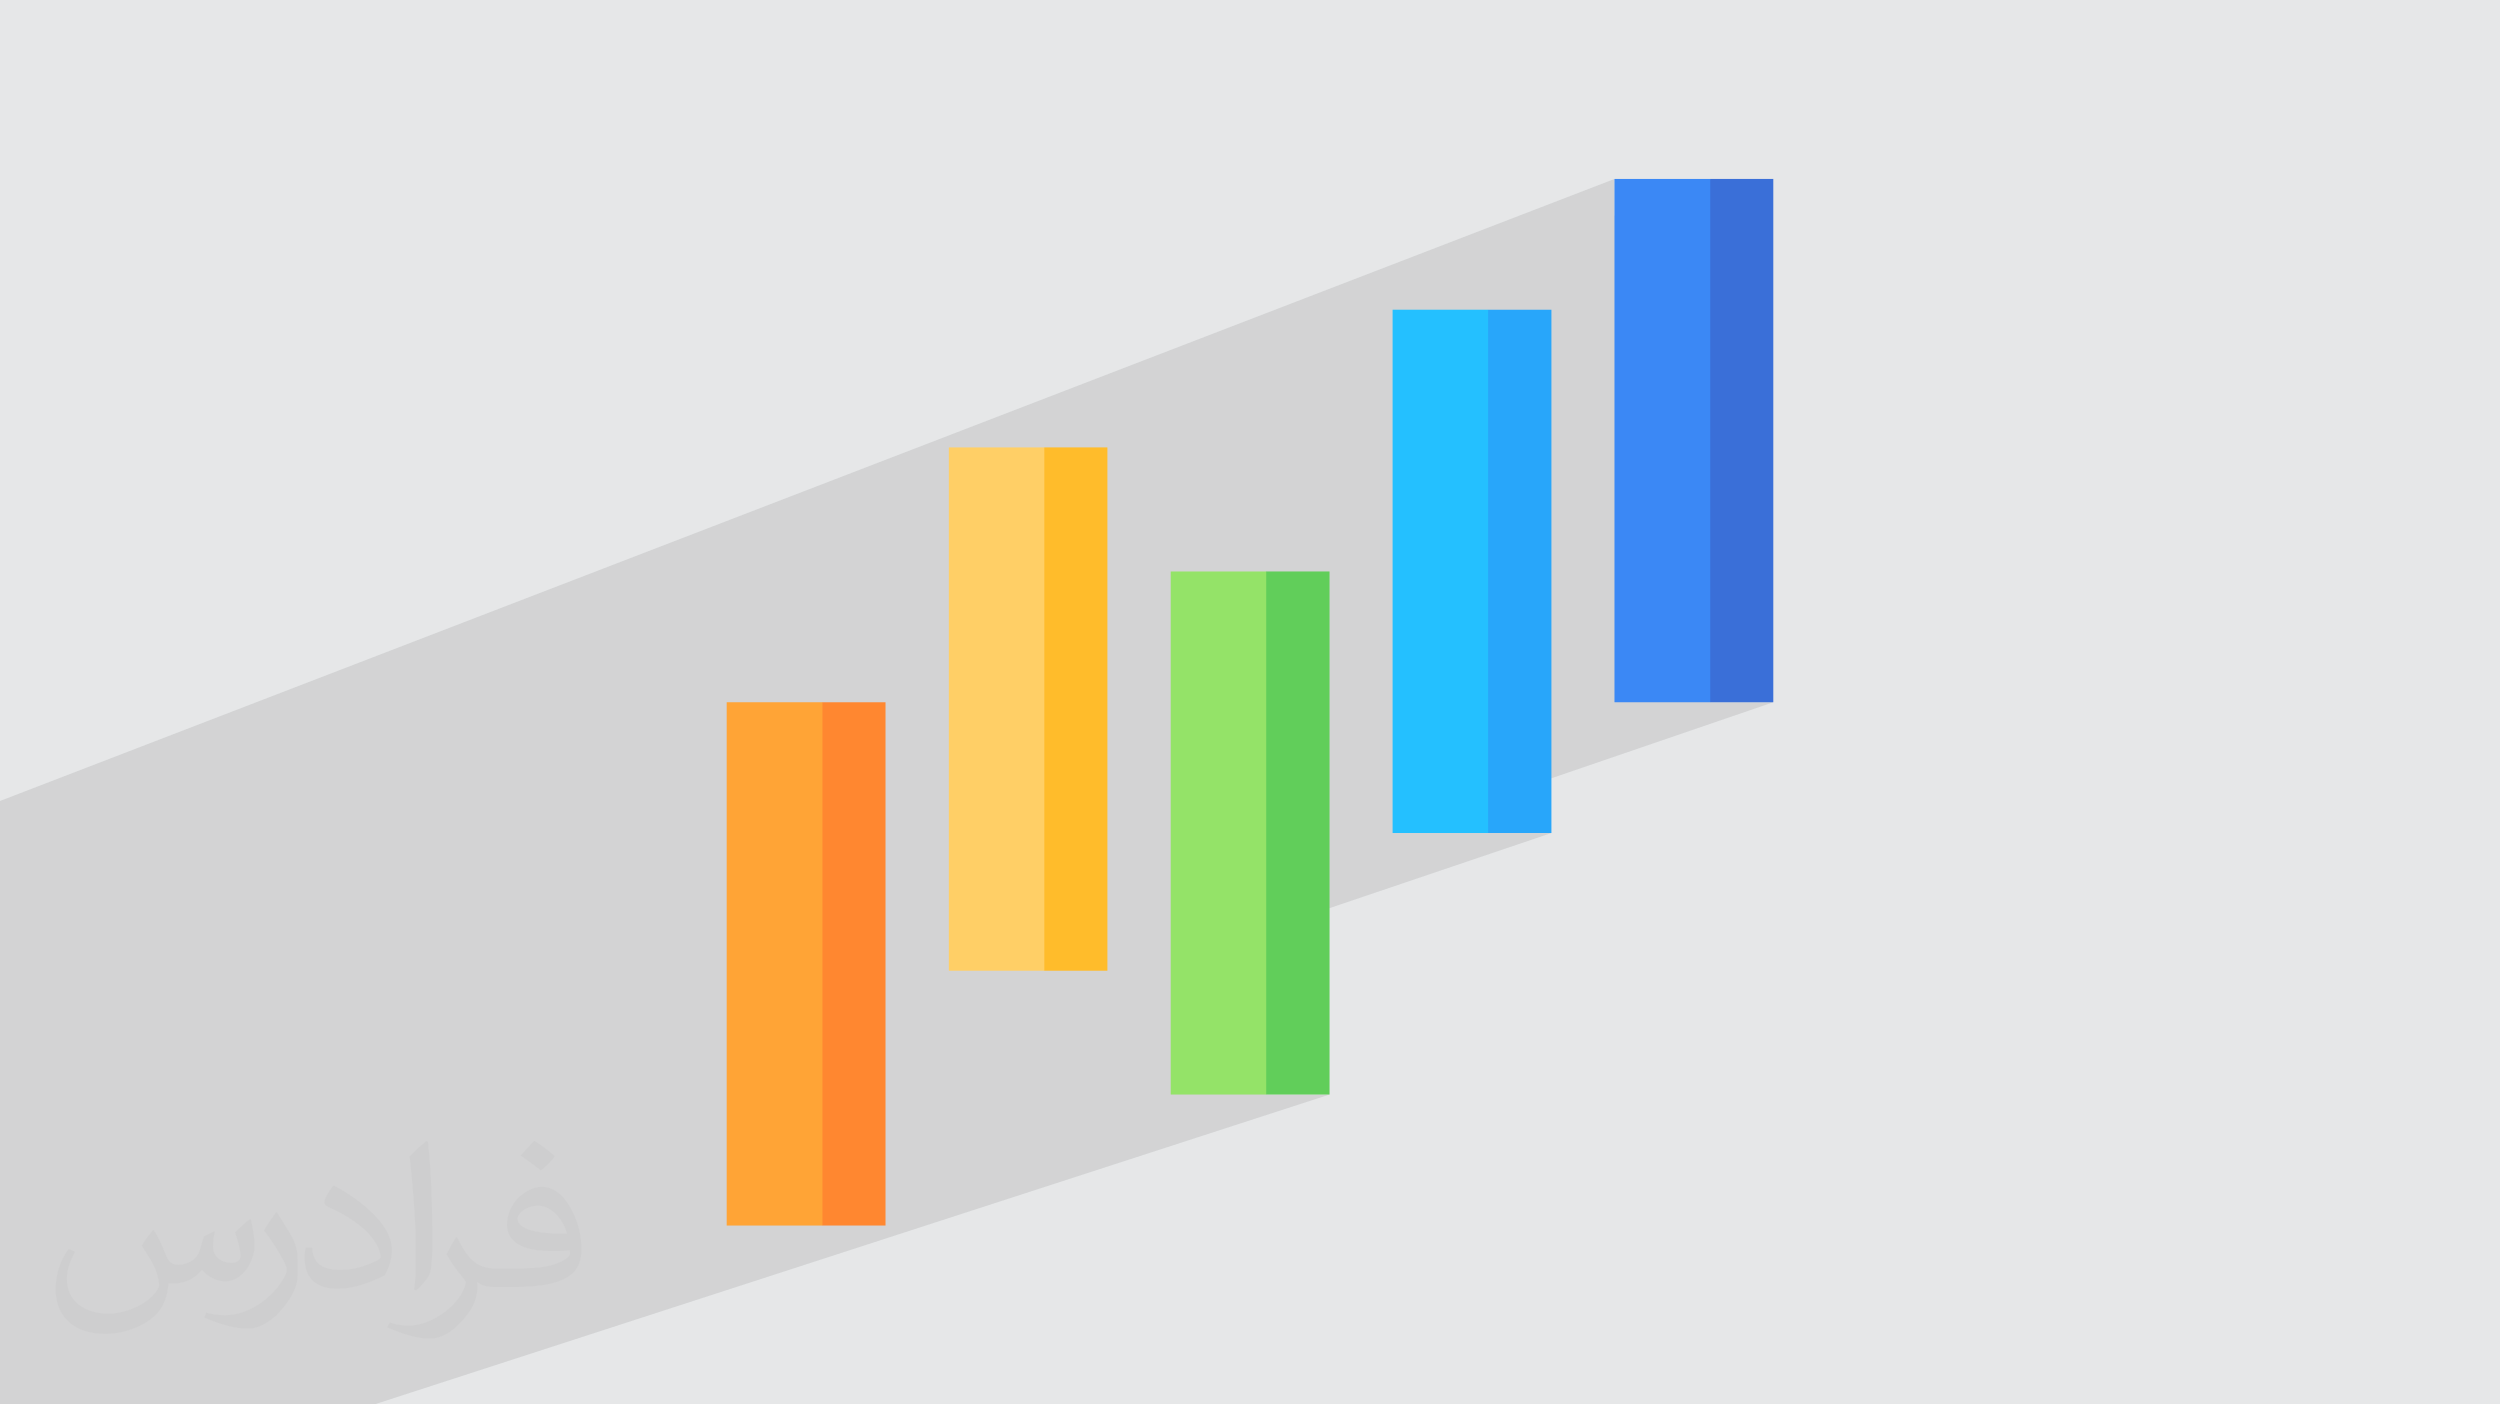 <?xml version="1.0" encoding="UTF-8"?>
<!DOCTYPE svg PUBLIC "-//W3C//DTD SVG 1.1//EN" "http://www.w3.org/Graphics/SVG/1.1/DTD/svg11.dtd">
<!-- Creator: CorelDRAW 2020 (64-Bit) -->
<svg xmlns="http://www.w3.org/2000/svg" xml:space="preserve" width="94.192mm" height="52.917mm" version="1.1" style="shape-rendering:geometricPrecision; text-rendering:geometricPrecision; image-rendering:optimizeQuality; fill-rule:evenodd; clip-rule:evenodd" viewBox="0 0 9404.92 5283.66" xmlns:xlink="http://www.w3.org/1999/xlink" xmlns:xodm="http://www.corel.com/coreldraw/odm/2003">
 <defs>
  <style type="text/css">
   <![CDATA[
    .fil10 {fill:#24C0FF}
    .fil9 {fill:#28A6FA}
    .fil11 {fill:#3A6FD8}
    .fil12 {fill:#3B88F5}
    .fil7 {fill:#61CE5A}
    .fil8 {fill:#94E368}
    .fil0 {fill:#E6E7E8}
    .fil3 {fill:#FF8730}
    .fil4 {fill:#FFA436}
    .fil5 {fill:#FFBC2B}
    .fil6 {fill:#FFCF66}
    .fil2 {fill:#373435;fill-opacity:0.031}
    .fil1 {fill:#2B2A29;fill-opacity:0.102}
   ]]>
  </style>
 </defs>
 <g id="Layer_x0020_1">
  <polygon class="fil0" points="-0,0 9404.92,0 9404.92,5283.66 -0,5283.66 "/>
  <polygon class="fil1" points="-0,4856.06 -0,4844.77 -0,4746.88 -0,4715.74 -0,3959.66 -0,3891.76 -0,3851.45 -0,3780.89 -0,3772.15 -0,3655.89 -0,3353.87 -0,3287.65 -0,3249.91 -0,3199.01 -0,3182.01 -0,3165.7 -0,3134.56 -0,3055.06 -0,3013.2 6073.63,673.19 6073.63,811 6433.86,673.19 6314.74,792.29 6314.74,2522.73 6433.86,2641.83 6671.1,2641.83 5506.09,3040.93 5598.17,3133.76 5836.38,3133.76 4645.32,3536.94 4645.32,3999.45 4763.47,4117.59 5001.68,4117.59 1407.37,5283.66 1262.74,5283.66 1186.35,5283.66 1035.69,5283.66 853.02,5283.66 743.69,5283.66 690.93,5283.66 576.66,5283.66 -0,5283.66 -0,5109.37 -0,5066.03 -0,5037.69 -0,4991.98 -0,4928.3 -0,4927.13 -0,4895.76 -0,4878.47 "/>
  <path class="fil2" d="M578.49 4627.69c17.95,27.21 29.6,53.36 40.96,82.43 8.45,16.91 12.93,48.09 52.57,48.09 11.61,0 28.28,-3.42 43.06,-11.61 16.63,-8.73 29.32,-21.94 35.94,-42l15.85 -53.36 38.57 -19.02 2.64 2.64c-5.27,20.09 -6.59,39.36 -6.59,54.43 0,44.63 38.57,61.56 69.22,61.56 17.95,0 34.09,-8.73 34.09,-25.11 0,-21.13 -8.98,-57.06 -20.62,-89.29 17.95,-17.95 35.94,-35.94 56.53,-50.47l3.17 1.6c8.98,38.04 14,75.56 14,100.66 0,24.57 -10.83,51.79 -19.81,69.49 -18.49,34.87 -51.25,62.62 -90.87,62.62 -30.1,0 -63.65,-15.07 -86.66,-43.06l-1.32 0c-21.66,26.96 -55.22,51.25 -108.86,51.25l-16.63 0c-2.64,35.41 -10.29,60.49 -21.94,82.95 -31.95,62.34 -126.81,106.47 -216.1,106.47 -124.17,0 -186.51,-71.59 -186.51,-166.96 0,-58.91 19.27,-113.6 48.88,-152.42l24.29 10.04c-18.49,35.41 -30.91,68.68 -30.91,101.45 0,89.29 72.66,131.83 156.4,131.83 77.68,0 173.83,-49.41 191.28,-106.72 -6.59,-62.62 -30.1,-91.93 -66.04,-148.99 10.83,-19.02 24.83,-38.04 42.28,-58.38l3.17 0 0 0 0 0 -0.02 -0.09zm1432.13 -336.04c26.15,16.39 51.79,35.66 76.87,57.85 -14,19.81 -31.45,37.79 -53.11,53.64 -25.11,-20.34 -50.19,-37.79 -75.84,-56.27 17.42,-19.55 34.62,-38.29 52.04,-55.22l0 0 0 0 0 0 0 0 0 0 0.03 0zm13.47 244.11c-42.28,0 -76.87,27.75 -76.87,48.34 0,44.13 84.53,57.85 185.72,57.31 -12.68,-51.79 -57.06,-105.68 -108.86,-105.68l0.01 0.03zm-94.86 236.19c54.96,0 103.04,-1.6 139.74,-10.83 40.96,-10.29 75.56,-30.91 75.56,-45.17 0,-3.7 0,-8.19 -1.32,-11.89 -22.98,2.11 -49.41,2.11 -72.38,2.11 -74.49,0 -131.55,-16.91 -154.02,-58.66 -5.55,-11.61 -9.51,-24.57 -9.51,-39.36 0,-40.43 17.42,-79.79 48.09,-107 25.61,-22.45 53.89,-36.44 82.67,-36.44 52.04,0 93.51,41.75 122.57,107.54 15.85,35.94 26.68,77.4 26.68,129.72 0,34.87 -9.51,64.19 -31.17,85.85 -40.43,39.11 -114.92,53.89 -229.04,53.89l-51.79 0 0 0 -13.47 0c-28.28,0 -48.62,-5.02 -64.72,-17.42l-2.64 0c0.79,6.59 1.32,12.93 1.32,19.02 0,25.61 -8.45,58.38 -25.61,84.53 -50.72,75.3 -105.68,108.04 -153.24,108.04 -48.09,0 -107,-18.49 -160.11,-42.54l9.51 -18.49c17.17,7.13 40.96,11.89 73.7,11.89 85.85,0 198.66,-82.43 212.66,-163 -3.17,-6.59 -8.98,-15.32 -17.17,-24.57 -25.11,-29.85 -40.96,-54.68 -55.75,-80.83 12.68,-25.11 24.29,-45.17 35.13,-63.4l4.49 -0.53c36.72,74.77 69.99,117.55 144.23,117.55l11.61 0 0 0 53.89 0 0 0 0 0 0 0 0 0 0 0 0.09 0.01zm-371.98 79c6.34,-34.34 6.87,-72.91 6.87,-108.86l0 -53.36c0,-99.6 -12.68,-244.36 -22.98,-338.68 17.95,-19.27 43.06,-42 62.87,-57.31l5.81 1.6c13.47,118.62 16.63,256 16.63,383.06 0,33.3 -1.32,65.79 -4.49,89.55 -1.85,30.1 -19.27,52.83 -56.53,87.7l-8.19 -3.7zm-382.8 -157.19c1.85,46.77 24.83,83.49 105.15,83.49 49.93,0 92.19,-12.93 138.96,-35.13 8.45,-3.7 12.93,-8.73 12.93,-12.93 0,-29.32 -22.45,-68.15 -60.23,-103.55 -36.72,-33.3 -85.34,-62.62 -130.76,-82.18 -15.6,-6.59 -20.62,-13.47 -20.62,-20.09 0,-13.47 17.95,-41.75 32.77,-62.09l5.02 -0.53c52.04,27.21 110.17,67.64 153.24,112.53 39.11,41.47 63.4,83.49 63.4,129.19 0,33.81 -10.29,65.51 -26.96,95.11 -57.06,28.79 -117.83,50.72 -178.06,50.72 -73.17,0 -123.1,-34.34 -123.1,-114.92 0,-8.73 0,-22.19 3.17,-39.64l25.11 0 0 0 0 0 0 0 0 0 0 0 -0.02 0zm-132.37 -132.9l45.45 73.45c16.63,27.21 32.23,56.81 32.23,103.55l0 59.7c0,48.34 -30.91,100.13 -80.83,151.38 -39.11,34.62 -73.7,49.41 -105.68,49.41 -47.55,0 -101.98,-14.79 -164.85,-41.75l7.13 -18.49c19.81,5.27 42.79,9.77 71.06,9.77 90.36,-0.53 182.8,-66.57 225.08,-147.15 5.02,-9.26 6.87,-17.95 6.87,-24.04 0,-9.26 -5.02,-19.55 -8.98,-28.79 -22.98,-43.31 -48.62,-82.95 -76.87,-119.68 14.79,-23.25 29.6,-45.7 45.7,-67.9l3.7 0.53 0 0 0 0 0 0 0 0 0 0 -0.02 0.01z"/>
  <g id="_2930600744496">
   <polygon class="fil3" points="3094.05,2641.83 2974.93,2760.93 2974.93,4491.37 3094.05,4610.47 3331.29,4610.47 3331.29,2641.83 "/>
   <polygon class="fil4" points="2733.81,2641.83 3094.05,2641.83 3094.05,4610.47 2733.81,4610.47 "/>
   <polygon class="fil5" points="3928.75,1683.17 3809.64,1802.28 3809.64,3532.7 3928.75,3651.81 4166,3651.81 4166,1683.17 "/>
   <polygon class="fil6" points="3569.5,1683.17 3928.75,1683.17 3928.75,3651.81 3569.5,3651.81 "/>
   <polygon class="fil7" points="4763.47,2149.91 4645.32,2268.05 4645.32,3999.45 4763.47,4117.59 5001.68,4117.59 5001.68,2149.91 "/>
   <polygon class="fil8" points="4404.21,2149.91 4763.47,2149.91 4763.47,4117.59 4404.21,4117.59 "/>
   <polygon class="fil9" points="5598.17,1165.11 5480.03,1284.22 5480.03,3014.65 5598.17,3133.76 5836.38,3133.76 5836.38,1165.11 "/>
   <polygon class="fil10" points="5238.92,1165.11 5598.17,1165.11 5598.17,3133.76 5238.92,3133.76 "/>
   <polygon class="fil11" points="6433.86,673.19 6314.74,792.29 6314.74,2522.73 6433.86,2641.83 6671.1,2641.83 6671.1,673.19 "/>
   <polygon class="fil12" points="6073.63,673.19 6433.86,673.19 6433.86,2641.83 6073.63,2641.83 "/>
  </g>
 </g>
</svg>